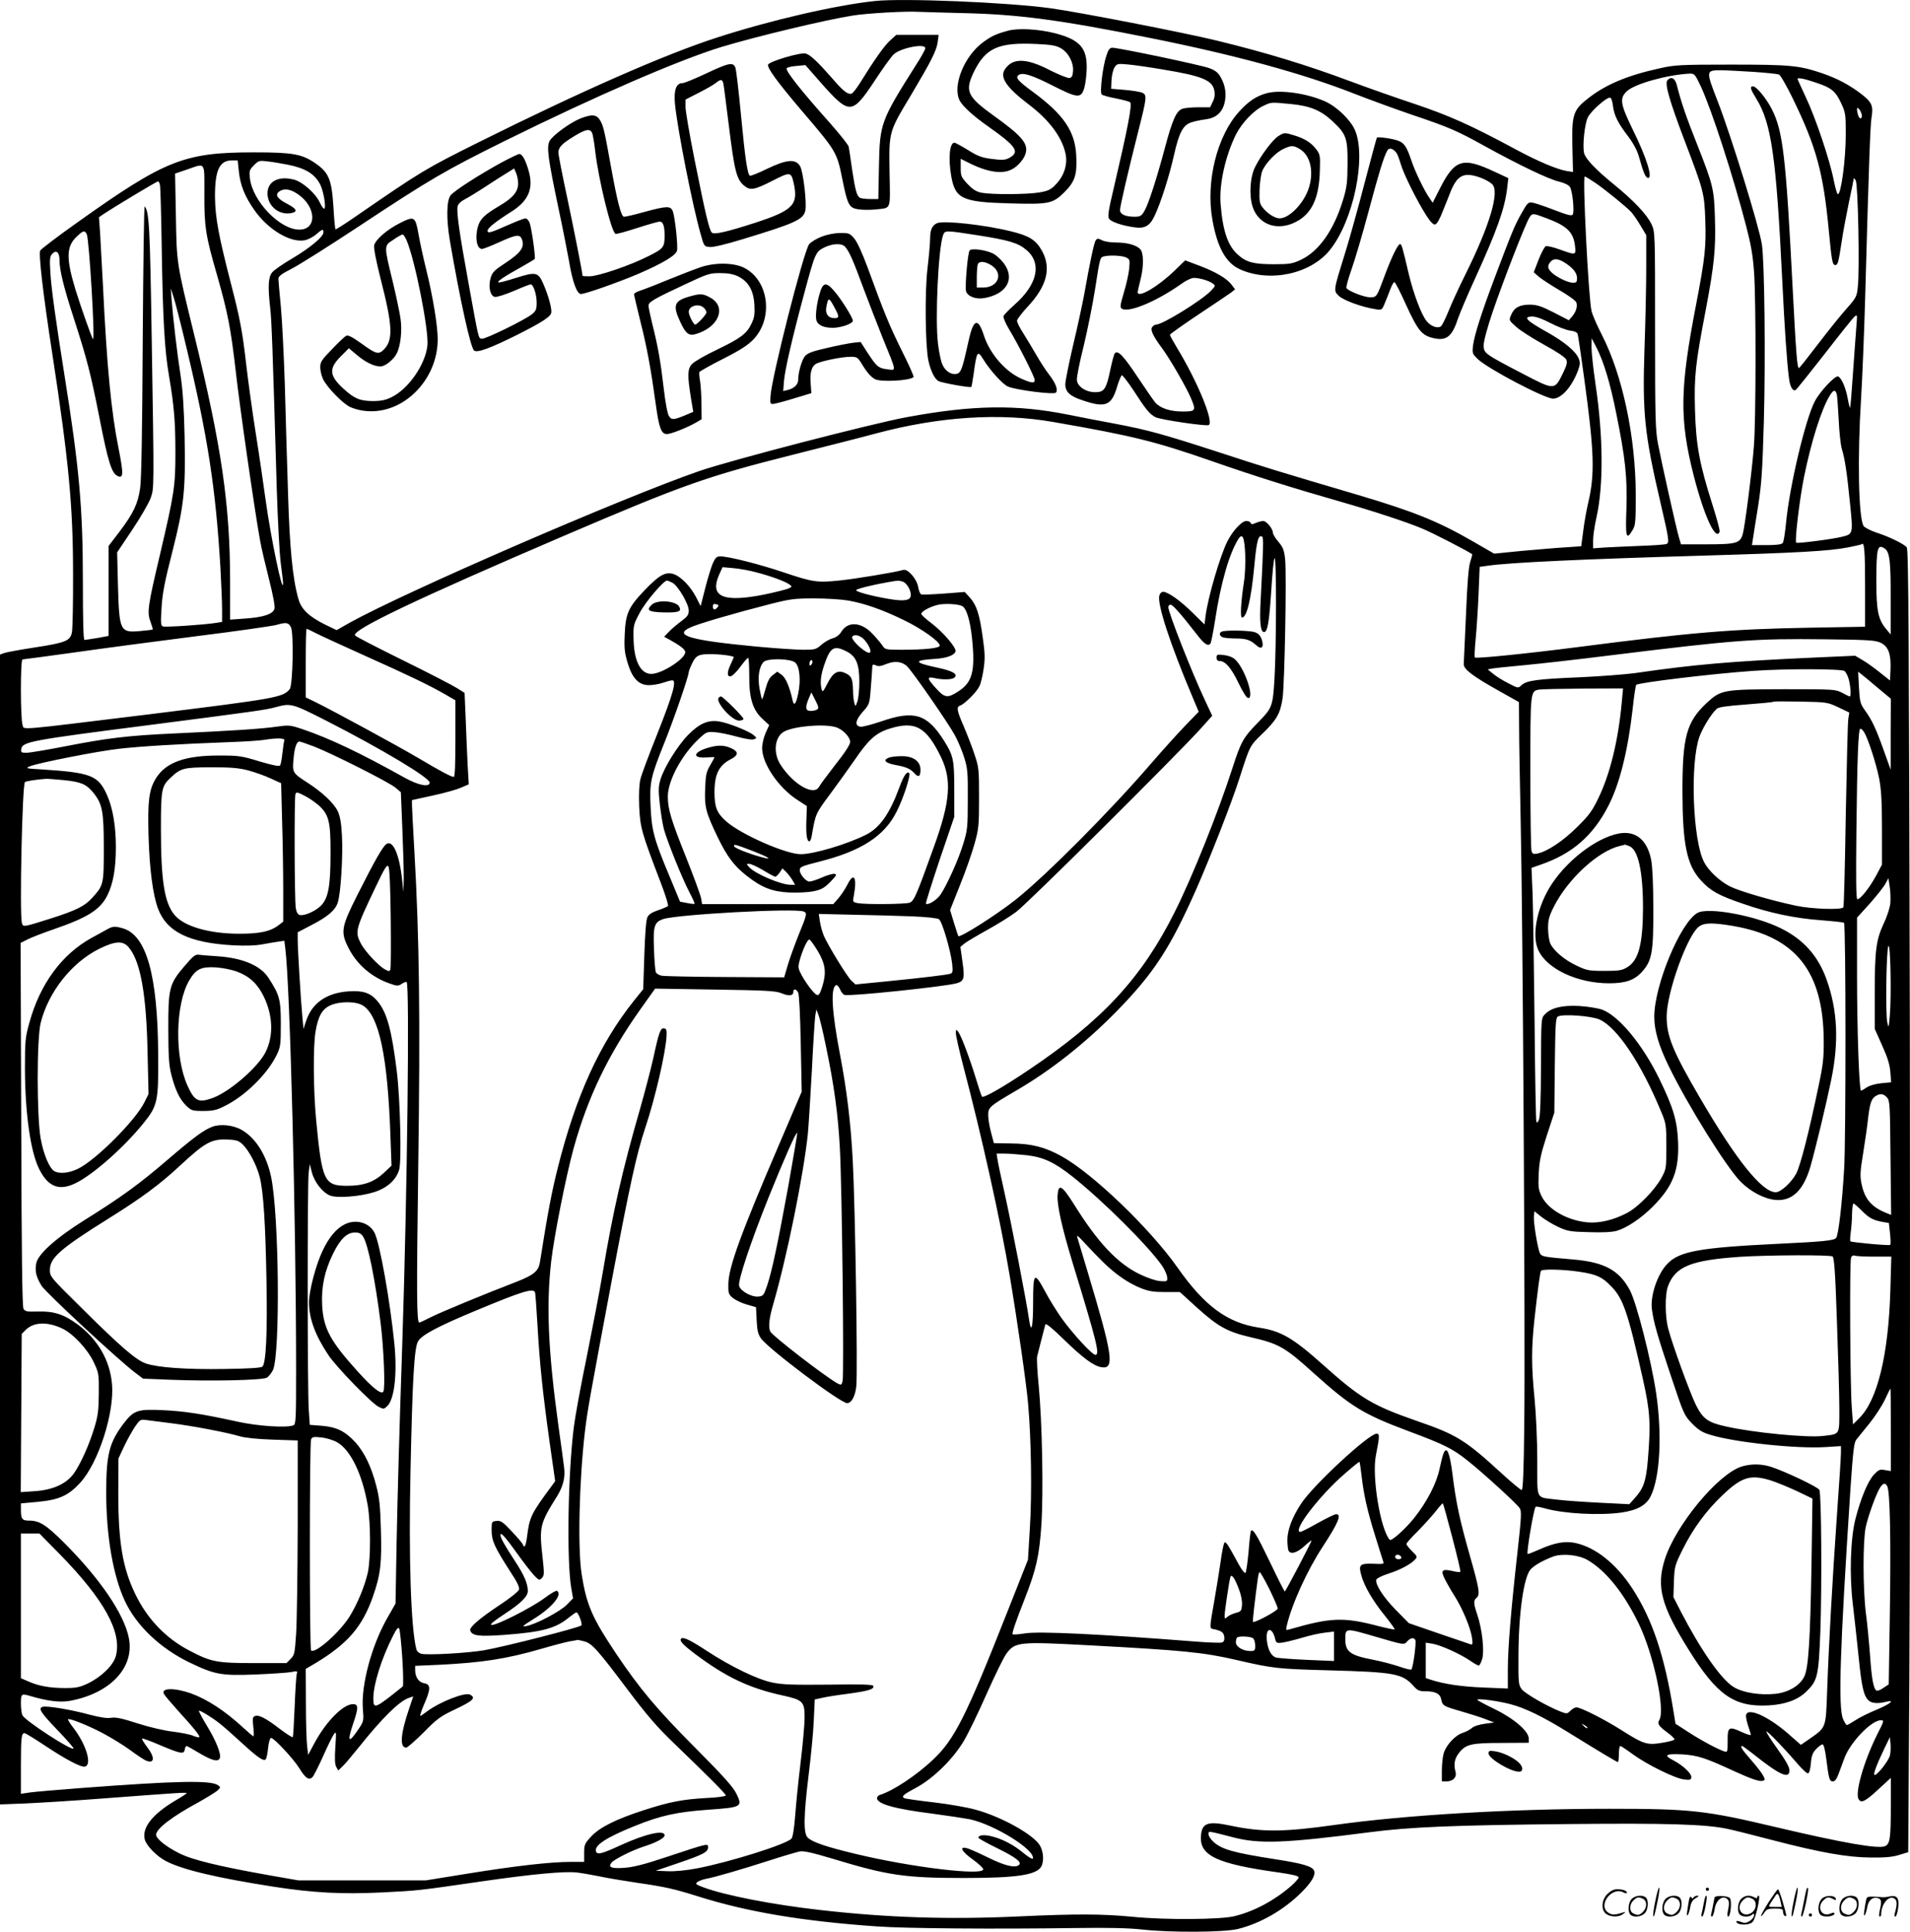 <svg version="1.0" xmlns="http://www.w3.org/2000/svg"
  viewBox="0 0 1186.915 1200.037"
 preserveAspectRatio="xMidYMid meet">
<g transform="translate(0,1200.65) scale(0.1,-0.1)"
fill="#000000" stroke="none">
<path d="M5435 12000 c-244 -26 -650 -120 -980 -227 -325 -105 -843 -333
-1476 -648 -339 -169 -356 -179 -777 -469 -62 -43 -115 -76 -117 -74 -3 2 -9
66 -13 140 -11 170 -29 213 -112 270 -84 58 -141 68 -381 68 -436 0 -553 -47
-1102 -438 -120 -85 -222 -163 -227 -172 -11 -21 17 -266 75 -641 103 -672
129 -948 129 -1369 1 -179 -3 -342 -7 -362 -11 -53 -38 -64 -233 -94 -92 -14
-177 -30 -190 -35 l-24 -9 0 -3571 0 -3572 158 6 c86 4 303 17 482 31 452 34
520 39 520 33 0 -3 -32 -24 -72 -47 -142 -85 -208 -169 -188 -242 11 -39 76
-105 131 -133 103 -54 320 -105 674 -160 240 -37 420 -47 665 -35 226 11 225
11 625 69 311 45 514 64 590 55 27 -3 91 -14 140 -24 50 -11 155 -28 235 -40
174 -25 230 -38 380 -85 304 -96 649 -154 1110 -186 181 -13 727 -17 1235 -10
201 3 327 0 410 -9 177 -20 512 -18 597 3 140 34 287 119 395 227 63 63 90
108 79 135 -10 27 -71 45 -239 71 -264 41 -338 62 -389 111 -16 15 -28 35 -28
45 0 21 -8 22 155 -20 161 -42 321 -36 845 32 255 33 517 44 1240 51 611 6
848 -1 985 -30 39 -8 165 -40 280 -70 296 -77 464 -107 610 -108 88 -1 135 3
176 16 l57 17 7 1057 c4 582 5 2402 3 4046 -5 2435 -8 2990 -19 3003 -18 22
-110 67 -192 93 -37 13 -72 31 -77 41 -31 57 -38 425 -15 790 8 129 19 404 25
610 24 869 32 1083 40 1136 12 71 3 94 -59 143 -75 58 -151 99 -247 132 -144
49 -200 54 -569 54 -314 0 -348 -2 -441 -23 -201 -44 -337 -101 -447 -188 -91
-71 -100 -100 -96 -296 l4 -160 -39 6 c-61 10 -181 61 -322 137 -273 147 -407
207 -624 280 -118 39 -296 102 -395 139 -273 102 -528 180 -837 255 -201 49
-849 175 -1028 200 -271 37 -917 64 -1095 45z m555 -75 c339 -8 592 -41 1160
-155 529 -106 946 -220 1267 -346 92 -36 251 -94 353 -129 237 -80 281 -99
458 -197 205 -113 397 -206 461 -220 33 -8 59 -21 67 -33 16 -25 29 -155 17
-172 -7 -9 -34 -2 -112 28 -57 22 -118 43 -135 46 -30 5 -33 2 -73 -69 -42
-75 -56 -109 -167 -403 -81 -215 -123 -348 -132 -413 -6 -51 -5 -53 30 -87 65
-61 415 -245 467 -245 51 0 116 72 154 172 15 41 16 52 5 78 -18 44 -89 103
-194 162 -133 74 -155 98 -92 98 21 0 64 -16 110 -40 42 -22 96 -43 121 -47
28 -3 46 -11 49 -22 3 -9 21 -131 40 -271 63 -459 68 -599 25 -779 -11 -47
-25 -126 -31 -177 l-12 -91 -100 -7 c-56 -3 -177 -14 -271 -22 l-170 -17 -130
75 c-218 126 -368 186 -710 288 -499 147 -587 174 -880 270 -342 111 -434 136
-640 175 -77 14 -205 39 -285 55 -323 65 -593 61 -1005 -15 -221 -41 -1096
-268 -1290 -335 -480 -166 -1828 -751 -2172 -942 l-81 -46 -69 33 c-101 50
-150 95 -168 159 -36 122 -55 318 -65 656 -6 184 -15 488 -20 675 -6 187 -17
408 -25 490 -8 83 -15 159 -15 170 0 15 21 31 84 63 47 24 234 142 417 263
445 294 531 344 904 529 566 280 1084 504 1349 585 215 65 649 169 816 195 86
14 329 28 410 23 30 -1 156 -5 280 -8z m4906 -365 c78 -5 149 -13 158 -16 10
-4 48 -70 86 -148 147 -301 191 -462 225 -826 18 -187 22 -210 40 -210 16 0
20 17 40 148 8 57 29 166 45 244 17 78 30 144 30 147 0 3 6 -3 12 -14 14 -23
25 -555 13 -659 -6 -61 -9 -68 -71 -138 -36 -40 -115 -139 -177 -220 -62 -81
-115 -148 -118 -148 -11 0 -18 91 -39 495 -42 821 -60 977 -130 1114 -33 65
-95 141 -116 141 -22 0 -17 -17 21 -78 93 -152 123 -361 160 -1122 15 -304 29
-513 42 -612 6 -54 24 -85 42 -74 6 4 87 105 180 224 92 119 176 224 186 232
17 14 17 11 11 -60 -3 -41 -13 -171 -21 -289 -8 -118 -16 -216 -18 -217 -2 -2
-9 23 -15 57 -12 68 -40 131 -60 137 -19 6 -112 -93 -144 -154 -58 -109 -157
-526 -179 -754 -6 -63 -15 -121 -21 -127 -7 -9 -40 -13 -101 -13 l-90 0 6 38
c3 20 17 111 32 202 22 141 27 218 36 530 11 385 4 993 -12 1097 -17 112 -192
677 -276 893 -73 187 -72 190 19 190 35 0 127 -5 204 -10z m-326 -92 c66 -142
199 -551 281 -866 30 -115 42 -184 49 -285 13 -183 12 -929 -1 -1084 -13 -165
-56 -498 -69 -544 -16 -57 -40 -64 -223 -64 l-161 0 -13 44 c-17 58 -107 461
-130 581 -16 85 -18 157 -18 705 0 608 0 610 -22 658 -28 60 -110 147 -233
247 -113 92 -177 159 -186 195 -11 45 3 181 23 222 18 38 113 123 137 123 8 0
15 -18 19 -49 7 -61 31 -109 97 -195 32 -43 55 -87 65 -124 25 -90 39 -125 53
-130 37 -12 -3 121 -94 304 -75 155 -81 190 -34 234 49 46 251 102 388 109 32
1 35 -2 72 -81z m712 26 c98 -32 124 -53 159 -128 27 -58 29 -68 29 -191 0
-160 -29 -375 -49 -375 -5 0 -16 39 -26 88 -24 123 -113 388 -174 516 -28 60
-51 111 -51 112 0 10 42 2 112 -22z m288 -206 c0 -25 -16 -22 -24 5 -11 41 -7
54 9 33 8 -11 15 -28 15 -38z m-10086 -344 c9 -88 37 -158 97 -243 85 -121
223 -204 313 -187 20 4 52 20 70 36 39 34 46 36 46 13 0 -27 -80 -94 -192
-161 -59 -34 -116 -74 -127 -88 -24 -30 -27 -87 -12 -220 9 -75 15 -240 41
-1129 6 -192 17 -399 25 -460 8 -60 15 -117 14 -125 -2 -70 -77 290 -109 525
-12 88 -39 274 -61 412 -22 139 -48 330 -59 425 -24 209 -38 283 -95 503 -77
299 -97 408 -99 535 -1 168 27 230 105 230 l36 0 7 -66z m306 39 c109 -22 166
-57 200 -123 21 -41 39 -150 24 -150 -5 0 -17 18 -27 39 -25 55 -106 127 -158
141 -103 28 -175 -15 -166 -98 8 -75 80 -126 153 -108 35 9 26 26 -31 56 -62
32 -77 56 -51 76 30 22 69 17 116 -15 116 -78 122 -221 10 -221 -121 0 -290
176 -307 319 -5 46 -3 52 25 81 29 29 34 30 84 24 29 -3 87 -13 128 -21z
m-520 -180 c-1 -207 8 -261 80 -510 65 -228 84 -324 115 -593 24 -217 119
-876 151 -1050 8 -47 34 -156 56 -243 23 -90 38 -167 34 -181 -8 -34 -67 -54
-181 -62 l-95 -7 0 230 c0 483 -53 846 -224 1543 -109 445 -108 437 -113 736
l-5 262 73 25 c119 41 109 54 109 -150z m8646 66 c71 -50 191 -148 221 -180
12 -13 38 -51 57 -83 l36 -60 0 -205 c0 -113 -5 -341 -11 -506 -13 -395 0
-525 100 -953 53 -228 56 -248 36 -255 -8 -4 -84 -9 -168 -12 -83 -3 -182 -8
-219 -10 l-68 -5 0 50 c0 28 9 92 21 143 44 198 42 503 -6 826 -14 95 -25 198
-25 229 l1 57 30 -58 c45 -88 85 -219 123 -410 56 -275 69 -397 63 -589 -7
-181 -1 -200 38 -135 18 29 20 51 20 222 -1 357 -82 740 -210 990 -31 60 -60
127 -65 150 -19 83 -57 835 -42 835 5 0 35 -19 68 -41z m-8922 -11 c3 -13 8
-189 11 -393 7 -447 18 -635 45 -792 32 -188 40 -286 40 -480 0 -207 -7 -252
-95 -628 -77 -325 -82 -363 -60 -420 9 -26 16 -48 14 -49 -2 -2 -38 -6 -80
-10 -123 -11 -128 1 -136 284 l-5 205 95 142 c53 79 103 167 113 195 22 64 22
39 7 978 -11 710 -16 803 -44 834 -4 4 -9 -369 -12 -830 -3 -562 -8 -865 -16
-919 -14 -99 -42 -157 -128 -271 l-68 -89 0 -280 0 -279 -70 -13 c-38 -6 -75
-12 -80 -12 -7 -1 -10 121 -10 367 0 450 -22 702 -115 1282 -53 332 -81 533
-87 633 -5 85 -4 100 12 117 25 27 45 9 45 -41 0 -62 26 -167 89 -361 81 -251
103 -333 161 -627 51 -260 73 -331 108 -350 40 -21 41 8 8 174 -45 225 -72
506 -96 1005 -7 129 -15 278 -18 331 l-7 96 35 24 c67 44 325 199 332 199 4 0
10 -10 12 -22z m8621 -209 c122 -46 162 -85 172 -167 7 -62 8 -62 -93 -26 -40
15 -80 24 -88 21 -8 -3 -28 -41 -45 -84 l-30 -78 32 -28 c18 -15 76 -53 129
-84 54 -31 101 -65 104 -76 8 -25 -2 -57 -26 -86 l-21 -24 -93 48 c-77 39
-103 48 -148 49 -65 0 -99 -18 -118 -65 -14 -32 -13 -33 32 -73 25 -23 103
-72 173 -111 79 -43 131 -78 138 -92 8 -18 4 -35 -22 -88 -51 -103 -51 -103
-245 -2 -244 127 -246 129 -246 180 0 25 23 109 55 204 66 194 208 559 231
591 17 25 19 25 109 -9z m-9076 -97 c15 -28 53 -666 39 -652 -8 7 -73 192
-108 304 -60 197 -59 271 7 333 40 38 49 40 62 15z m9195 -184 c45 -31 66 -59
66 -90 0 -23 -4 -28 -25 -28 -30 0 -100 33 -132 63 -27 25 -29 44 -6 69 20 22
51 18 97 -14z m-8576 -518 c134 -560 183 -882 212 -1375 5 -93 10 -207 10
-251 l0 -81 -37 -6 c-75 -12 -315 -28 -331 -22 -13 5 -14 22 -8 117 5 87 19
160 67 347 73 288 83 380 76 721 -4 177 -11 281 -25 375 -20 127 -46 346 -56
475 l-5 65 18 -55 c10 -30 46 -170 79 -310z m10256 -292 c3 -13 8 -84 12 -158
3 -74 12 -155 19 -180 20 -67 32 -146 51 -337 20 -194 20 -194 -49 -211 -58
-15 -279 -43 -285 -37 -10 10 20 264 48 405 44 219 108 423 160 508 23 38 35
40 44 10z m-4869 -173 c496 -86 635 -121 991 -245 252 -88 496 -165 794 -250
212 -61 413 -127 510 -168 63 -26 276 -136 308 -158 2 -1 -3 -22 -11 -46 -11
-30 -19 -131 -27 -328 -7 -157 -13 -296 -14 -309 -1 -32 54 -74 218 -166 l125
-70 1 -155 c0 -85 5 -355 10 -600 13 -578 29 -3218 22 -3738 -3 -290 -8 -402
-16 -402 -6 0 -63 47 -126 105 -225 206 -278 239 -525 324 -278 97 -350 140
-588 353 -183 163 -256 206 -394 227 -197 30 -338 134 -507 375 -171 242 -527
584 -720 690 -101 56 -185 78 -311 79 l-109 2 -17 65 c-10 36 -18 84 -18 107
-1 50 7 57 173 154 214 124 431 295 627 495 229 235 329 388 490 750 89 202
222 542 269 689 69 214 65 206 145 284 88 84 111 125 125 218 13 84 26 773 16
866 -6 56 -13 74 -42 108 -19 22 -34 48 -34 56 0 25 -40 73 -60 73 -11 0 -31
-6 -46 -12 -22 -10 -28 -10 -32 0 -2 6 -14 12 -27 12 -28 0 -85 -61 -118 -127
-46 -92 -120 -346 -135 -461 l-7 -55 -72 71 c-75 75 -155 132 -185 132 -10 0
-20 -10 -24 -24 -13 -54 67 -299 205 -626 l40 -95 -87 -90 c-48 -50 -139 -151
-203 -225 -260 -302 -656 -700 -848 -853 -119 -94 -344 -237 -356 -226 -1 2
-14 40 -27 83 l-24 79 62 156 c35 86 75 201 90 256 26 92 28 114 28 285 0 176
-1 189 -28 269 -15 47 -46 125 -67 175 -44 100 -47 122 -21 130 26 9 99 81
117 117 9 16 21 65 27 108 10 65 9 99 -5 197 -20 145 -38 201 -80 248 l-32 35
-129 -10 c-71 -5 -134 -8 -141 -5 -7 2 -15 22 -19 44 -7 50 -65 117 -93 108
-45 -14 -299 -56 -398 -66 -137 -14 -165 -10 -346 51 -148 50 -341 99 -392 99
-24 0 -31 -7 -48 -44 -10 -25 -32 -94 -47 -155 l-28 -110 -28 55 c-36 69 -94
128 -139 144 -52 16 -90 -5 -183 -102 -99 -104 -117 -144 -122 -275 -4 -85 0
-114 18 -174 29 -97 69 -139 133 -139 24 0 64 7 87 15 23 8 49 15 58 15 28 0
4 -87 -92 -329 -52 -130 -100 -257 -106 -284 -8 -30 -11 -92 -8 -170 6 -133
15 -164 137 -482 27 -71 46 -133 42 -137 -4 -4 -31 -16 -61 -26 -38 -13 -59
-26 -67 -44 -8 -16 -15 -103 -19 -236 l-7 -211 -55 -68 c-216 -270 -363 -593
-476 -1042 -37 -147 -62 -276 -111 -587 -9 -54 -38 -78 -142 -119 -208 -80
-471 -189 -535 -221 -37 -19 -70 -34 -72 -34 -17 0 -18 169 -7 965 13 934 7
1422 -24 1964 -8 141 -15 270 -15 286 l0 31 128 28 c70 15 149 37 176 49 l49
21 -7 120 c-3 67 -9 195 -12 284 l-7 164 -46 29 c-25 16 -177 95 -338 174
-160 79 -294 148 -297 154 -21 34 387 228 1299 619 741 317 881 367 1420 503
215 54 450 114 523 134 392 104 765 128 1097 70z m1193 -822 c2 -54 -1 -132
-8 -173 -19 -123 -24 -220 -12 -220 30 0 57 113 77 325 14 152 25 192 48 178
10 -6 8 -62 -9 -394 -8 -138 -1 -199 21 -199 22 0 32 60 45 259 6 101 15 191
20 200 13 21 12 -546 0 -748 -10 -171 -15 -183 -96 -266 -98 -100 -111 -122
-165 -289 -88 -274 -251 -681 -359 -895 -205 -410 -449 -673 -907 -981 -162
-109 -280 -176 -291 -166 -3 4 -20 54 -38 114 -40 130 -90 262 -109 288 -14
18 -14 18 -15 -8 0 -15 20 -105 45 -200 118 -448 231 -959 289 -1303 48 -284
105 -680 115 -800 20 -228 24 -561 11 -769 l-12 -199 -123 -311 c-261 -662
-333 -806 -469 -933 -103 -97 -247 -192 -328 -217 -10 -3 -18 -12 -18 -20 0
-36 110 -67 341 -96 90 -12 196 -28 234 -35 155 -33 411 -192 393 -245 -1 -5
-28 10 -58 35 -62 52 -136 90 -203 105 -45 10 -77 6 -77 -10 0 -4 51 -33 113
-63 122 -60 162 -91 137 -108 -27 -18 -91 -1 -194 50 -55 27 -113 53 -128 56
-50 13 -32 -21 37 -70 36 -26 65 -53 65 -61 0 -42 -452 13 -795 96 -180 43
-268 73 -296 101 -27 27 -25 135 6 389 14 113 29 264 32 337 l6 132 46 10 c25
6 100 18 165 26 124 17 160 28 153 48 -3 9 -73 11 -278 8 -222 -2 -288 0 -349
13 -93 19 -256 98 -405 195 -105 69 -149 90 -162 78 -13 -13 10 -38 90 -98
187 -140 331 -209 535 -254 132 -29 142 -38 142 -139 0 -39 -11 -165 -25 -280
-14 -114 -29 -265 -34 -334 -6 -78 -15 -130 -23 -138 -37 -37 -383 -145 -585
-184 -68 -13 -138 -20 -184 -18 l-74 3 141 48 c155 53 184 68 184 98 0 25 -2
24 -250 -58 -146 -49 -214 -66 -271 -70 -80 -6 -103 4 -78 33 17 21 130 77
199 99 79 25 130 53 130 70 0 36 -116 10 -270 -60 -121 -56 -148 -62 -156 -41
-14 37 61 87 243 160 159 64 259 86 454 100 209 15 215 18 175 100 -21 42 -78
106 -249 278 -246 247 -350 371 -498 591 -148 221 -184 302 -214 491 -26 161
-16 582 20 891 16 133 31 214 169 950 111 587 152 774 206 936 61 182 126 462
132 569 2 35 0 45 -14 48 -23 5 -33 -21 -68 -184 -16 -71 -54 -216 -84 -321
-107 -370 -168 -638 -230 -1009 -19 -115 -65 -352 -100 -527 -36 -174 -72
-370 -80 -435 -37 -292 -45 -833 -16 -1001 l11 -64 -38 -39 c-41 -42 -194
-123 -253 -133 -30 -6 -23 1 46 44 115 71 182 152 145 175 -5 3 -40 -17 -77
-45 -79 -59 -303 -173 -330 -167 -12 2 14 24 80 67 105 69 146 110 146 144 0
46 -23 99 -80 186 -65 99 -90 144 -90 162 0 21 30 -12 103 -114 39 -55 86
-115 104 -135 31 -33 35 -34 50 -19 15 15 16 27 5 125 -22 194 -18 212 90 384
38 62 52 118 43 182 -3 23 -18 138 -35 256 -64 465 -76 745 -45 1020 19 161
91 525 139 701 88 319 216 585 418 869 l89 125 372 -6 c325 -5 377 -8 414 -23
46 -19 73 -16 73 9 0 21 17 19 30 -4 6 -12 13 -143 16 -318 l6 -298 -137 -320
c-244 -568 -316 -768 -319 -873 -1 -58 1 -66 27 -88 16 -13 54 -32 86 -41 l59
-17 4 -82 c3 -63 9 -87 27 -112 47 -66 494 -402 535 -402 27 0 50 41 57 103
10 75 -7 1135 -22 1407 -12 229 -37 435 -78 650 -53 275 -61 425 -24 437 5 2
16 -10 23 -26 6 -16 19 -32 27 -35 27 -11 620 51 697 72 47 13 52 30 37 133
l-13 93 25 21 c14 11 76 48 139 83 62 34 145 85 183 114 68 49 1010 986 1149
1141 l69 77 -46 98 c-84 179 -227 544 -227 577 0 8 6 15 14 15 14 0 63 -56
166 -188 43 -56 65 -71 81 -55 5 5 18 72 30 148 34 227 89 417 145 504 25 38
37 11 42 -96z m3852 -197 l0 -253 -347 -6 c-488 -9 -730 -29 -1443 -121 -312
-40 -627 -72 -635 -64 -3 3 -1 54 5 114 6 60 14 185 18 279 l7 170 50 7 c138
20 591 41 1345 63 578 17 778 28 895 51 44 9 82 17 84 20 16 16 21 -40 21
-260z m124 231 c29 -21 36 -82 35 -312 l0 -220 -29 35 c-48 57 -60 114 -60
291 0 214 7 240 54 206z m-7014 -146 c89 -23 179 -56 205 -75 18 -13 18 -14
-2 -24 -11 -6 -78 -23 -149 -38 -262 -53 -347 -15 -284 125 l20 44 68 -6 c37
-3 101 -15 142 -26z m-521 -65 c35 -19 101 -132 101 -172 0 -27 -8 -38 -47
-67 -27 -20 -61 -49 -77 -66 l-29 -30 33 -18 c64 -35 95 -59 98 -75 8 -39
-143 -138 -211 -138 -67 0 -108 82 -110 220 -2 81 0 88 38 159 37 70 149 201
170 201 6 -1 21 -7 34 -14z m1429 8 c25 -7 52 -51 52 -84 0 -34 -39 -41 -138
-24 -106 18 -202 44 -202 54 0 8 106 34 199 50 63 11 63 11 89 4z m-338 -118
c102 -18 214 -57 345 -121 111 -53 225 -134 225 -159 0 -16 -89 -26 -237 -26
-100 0 -103 1 -120 27 -10 15 -38 48 -63 74 -70 73 -153 77 -193 9 -11 -18
-31 -33 -53 -39 -19 -5 -50 -23 -70 -40 -32 -29 -40 -31 -112 -31 -43 0 -175
9 -293 20 -413 39 -520 70 -406 120 51 23 278 89 482 141 137 35 161 38 285
38 74 0 169 -6 210 -13z m-811 -42 c-16 -20 -29 -17 -29 5 0 14 5 18 20 14 16
-4 18 -8 9 -19z m1517 9 c29 -11 53 -88 65 -208 20 -200 1 -269 -88 -325 -65
-42 -83 -39 -137 21 -57 63 -58 74 -8 63 53 -12 110 -10 124 4 22 22 -13 41
-112 62 -141 30 -145 45 -14 53 76 4 127 23 132 48 4 24 -79 120 -150 174 -35
26 -63 52 -63 58 0 16 57 46 107 57 40 8 114 5 144 -7z m-4168 -133 c18 -35
12 -361 -8 -385 -42 -51 -83 -58 -865 -155 -860 -105 -782 -99 -795 -66 -13
35 -14 406 0 406 5 0 153 20 327 44 175 25 516 70 759 101 242 30 463 62 490
69 64 18 76 16 92 -14z m161 -40 c32 -16 170 -79 305 -140 266 -119 395 -181
494 -238 l62 -36 0 -238 c0 -158 -3 -238 -10 -238 -16 0 -83 36 -225 120 -126
74 -519 288 -637 346 l-58 28 0 213 c0 117 2 213 5 213 3 0 32 -13 64 -30z
m3404 -40 c27 -31 43 -68 33 -77 -16 -16 -122 79 -110 98 12 19 53 8 77 -21z
m6315 -17 c47 -23 64 -70 60 -166 l-3 -68 -63 50 c-35 28 -83 63 -108 77 l-46
27 -266 -12 c-505 -23 -731 -42 -1102 -96 -58 -8 -213 -20 -345 -26 -263 -11
-329 -20 -360 -49 -21 -20 -21 -20 -84 13 -34 17 -77 44 -94 59 l-32 26 25 5
c14 3 104 12 200 21 96 9 337 36 535 61 786 97 899 105 1338 100 272 -3 312
-6 345 -22z m-6428 -53 c60 -30 80 -78 80 -188 0 -49 -5 -104 -12 -123 -12
-34 -12 -34 -19 -9 -4 14 -8 48 -8 75 -2 74 -9 92 -46 109 -49 23 -78 6 -114
-65 -25 -49 -30 -55 -35 -36 -11 41 -6 87 15 150 38 113 60 127 139 87z m-732
-26 c17 -3 32 -7 32 -9 0 -3 -10 -24 -21 -49 -25 -51 -20 -83 10 -67 10 6 36
33 56 61 20 27 40 50 44 50 4 0 7 -51 7 -112 -1 -141 22 -213 84 -269 l40 -37
-22 -48 c-12 -27 -22 -70 -22 -95 0 -96 102 -246 218 -321 l60 -39 -3 -89 c-3
-90 3 -130 19 -130 5 0 12 17 15 38 22 131 24 135 111 252 47 63 117 161 156
217 86 126 132 167 216 193 160 50 229 11 321 -180 66 -139 56 -273 -44 -550
-112 -312 -125 -340 -152 -351 -28 -10 -273 -12 -323 -3 -32 7 -32 8 -24 48
21 113 0 148 -40 67 -14 -28 -40 -66 -57 -86 l-31 -35 -408 0 -407 0 -6 35
c-3 19 -44 131 -91 249 -97 242 -116 306 -116 386 1 98 86 256 190 354 49 46
53 48 103 44 29 -2 90 -15 137 -28 52 -14 94 -21 105 -16 19 7 19 8 -2 26 -33
27 -161 77 -216 85 -68 10 -120 -13 -189 -82 -67 -68 -152 -205 -174 -280 -13
-43 -13 -68 -4 -150 6 -53 17 -123 25 -155 20 -75 116 -313 160 -396 19 -36
33 -67 31 -70 -2 -2 -24 0 -47 5 l-43 8 -68 164 c-93 221 -109 281 -115 426
-7 152 0 184 86 398 61 152 151 414 151 438 0 5 9 29 21 54 16 34 29 47 53 53
30 8 108 6 174 -4z m413 -43 c28 -23 37 -110 19 -194 -13 -65 -27 -80 -35 -40
-18 82 -42 138 -67 157 l-28 20 -27 -21 c-20 -14 -33 -38 -45 -83 -9 -34 -19
-64 -22 -67 -2 -2 -9 26 -16 64 -13 74 -3 138 26 168 24 23 164 21 195 -4z
m100 -14 c-8 -8 -11 -7 -11 4 0 20 13 34 18 19 3 -7 -1 -17 -7 -23z m595 -9
c32 -29 256 -352 297 -428 20 -36 46 -99 59 -140 21 -68 23 -93 22 -260 0
-172 -2 -191 -28 -275 -29 -97 -102 -258 -142 -317 -24 -34 -78 -67 -90 -55
-3 2 36 125 85 272 l91 267 0 168 c0 187 -5 212 -65 307 -104 164 -184 189
-389 118 -59 -20 -117 -35 -129 -33 -37 5 -32 40 14 92 42 47 43 50 50 144 5
54 8 110 9 126 0 23 3 27 18 21 23 -10 30 -9 77 9 47 18 91 12 121 -16z m5826
-30 c9 -7 21 -31 27 -53 11 -42 15 -105 6 -105 -3 0 -25 10 -48 23 -41 21 -49
22 -357 22 -385 -1 -395 -3 -486 -87 -124 -117 -149 -209 -149 -548 1 -331 27
-457 115 -553 59 -65 111 -94 262 -145 163 -57 320 -90 482 -102 77 -6 142
-13 145 -16 12 -11 12 -1348 1 -1526 -13 -224 -36 -416 -50 -432 -13 -16 -80
-23 -355 -36 -498 -24 -622 -47 -696 -127 -60 -64 -104 -195 -94 -278 11 -83
32 -158 118 -415 80 -240 83 -246 132 -297 41 -41 62 -55 117 -71 149 -46 537
-87 714 -75 l94 6 0 -41 c0 -23 -11 -198 -25 -389 -28 -399 -51 -809 -61
-1097 -8 -226 -6 -220 -108 -291 l-55 -38 -82 72 c-130 112 -259 166 -259 107
0 -13 7 -43 15 -66 8 -23 15 -46 15 -51 0 -4 -25 3 -55 17 -82 38 -90 33 -89
-54 0 -68 -1 -72 -20 -66 -40 13 -142 67 -222 119 l-82 53 -12 74 c-56 349
-132 575 -256 766 -100 153 -228 256 -354 283 -65 14 -130 2 -228 -42 -36 -16
-67 -28 -69 -26 -8 9 38 282 50 293 3 3 29 -2 58 -10 115 -33 337 -45 474 -26
98 14 154 45 182 100 59 118 73 385 34 646 -30 200 -121 557 -162 634 -66 125
-158 175 -349 192 -189 16 -199 18 -210 38 -14 26 -42 195 -38 231 l3 31 40
-32 c22 -18 69 -47 105 -64 60 -28 75 -31 193 -34 85 -3 143 0 173 8 63 18
151 77 224 150 126 126 165 226 158 403 -6 133 -29 211 -117 392 -105 215
-253 393 -357 430 -27 9 -90 19 -140 22 -104 6 -176 -11 -214 -52 -23 -24 -23
-26 -24 -327 -1 -203 -5 -311 -13 -328 -8 -19 -12 -21 -16 -10 -3 8 -8 292
-11 630 -4 338 -9 689 -12 780 l-7 165 54 19 c198 67 329 181 424 367 70 136
121 341 151 604 8 77 18 143 22 147 15 14 470 69 727 87 199 14 549 13 567 -1z
m211 -108 l77 -64 -1 -221 0 -220 -43 120 c-47 132 -73 189 -119 252 -27 38
-30 51 -35 139 l-5 98 25 -20 c13 -10 59 -48 101 -84z m-1595 -87 c-22 -237
-72 -442 -144 -592 -38 -80 -58 -108 -132 -181 -87 -87 -187 -154 -249 -166
-26 -5 -31 -2 -36 18 -4 12 -7 232 -7 488 0 509 -1 504 58 513 15 2 137 5 272
6 l246 1 -8 -87z m-5000 -44 c-7 -5 -25 -9 -40 -9 -33 0 -36 21 -12 78 l16 37
25 -49 c20 -39 22 -50 11 -57z m6345 14 l69 -33 -6 -37 c-4 -21 -10 -291 -16
-600 -5 -310 -11 -567 -15 -573 -11 -17 -193 -11 -295 10 -154 33 -350 90
-410 120 -64 33 -133 97 -161 152 -70 136 -87 610 -29 776 20 56 75 146 108
175 12 11 62 18 182 27 91 7 167 14 170 17 3 3 79 3 170 1 162 -3 166 -4 233
-35z m-9391 -86 c337 -172 638 -352 638 -382 0 -31 -71 -17 -155 30 -278 155
-466 244 -633 301 -81 27 -86 27 -165 16 -89 -13 -269 -25 -637 -42 -284 -13
-410 -28 -676 -80 -113 -22 -220 -40 -240 -40 -31 0 -35 3 -32 22 6 47 52 55
808 152 650 84 715 93 775 110 93 25 101 23 317 -87z m3159 -37 c44 -12 92
-61 92 -93 0 -16 -33 -67 -92 -141 -50 -65 -96 -126 -101 -137 -33 -60 -162
15 -241 139 -46 73 -35 172 24 204 62 33 241 49 318 28z m6393 -32 c24 -38 74
-192 93 -285 13 -68 18 -139 18 -313 l0 -225 -38 -71 c-39 -72 -96 -144 -115
-144 -8 0 -9 129 -6 418 5 469 12 642 25 642 5 0 15 -10 23 -22z m-9817 -51
c-3 -8 -8 -43 -12 -79 -4 -36 -10 -70 -14 -76 -5 -8 -42 -1 -127 24 -110 34
-129 37 -249 37 -214 1 -335 -42 -397 -143 -42 -69 -51 -139 -45 -355 6 -209
27 -368 59 -453 54 -145 194 -213 468 -228 74 -4 138 -2 180 6 36 7 81 14 101
17 l36 5 6 -49 c29 -223 67 -1696 67 -2611 0 -317 -1 -343 -17 -350 -42 -17
-219 -5 -343 22 -219 48 -332 66 -465 72 -157 8 -183 0 -244 -79 -92 -121
-111 -193 -111 -433 0 -267 42 -514 115 -671 71 -154 219 -295 400 -383 160
-77 199 -84 410 -76 99 4 199 11 223 15 39 8 42 7 36 -11 -3 -11 -9 -103 -13
-204 -4 -101 -9 -186 -12 -189 -3 -3 -39 20 -80 51 -87 67 -131 89 -154 80
-15 -5 -17 -15 -11 -66 4 -33 4 -60 1 -60 -3 0 -32 25 -65 55 -113 104 -222
175 -324 212 -103 36 -188 34 -167 -4 5 -10 46 -58 91 -108 95 -104 135 -153
128 -160 -3 -3 -20 1 -39 9 -19 8 -75 19 -124 25 -52 6 -144 27 -219 51 -98
32 -137 40 -166 35 -26 -4 -67 2 -135 20 -110 30 -269 57 -291 48 -27 -10 -13
-33 92 -143 59 -61 104 -113 101 -116 -14 -14 -299 172 -317 206 -6 10 -10 44
-10 74 0 61 2 63 60 46 109 -32 182 -40 242 -30 254 46 407 209 368 394 -30
147 -179 366 -400 587 -112 112 -154 139 -218 139 -45 0 -52 10 -52 69 l0 38
109 10 c130 13 187 39 260 119 113 124 213 435 197 613 -13 146 -87 275 -211
368 -86 64 -149 85 -250 82 -67 -2 -79 0 -89 17 -8 14 -12 339 -14 1146 l-4
1127 42 21 c23 12 95 40 159 62 215 74 292 122 337 210 37 73 54 167 54 301 0
133 -19 245 -56 327 -55 120 -98 137 -409 157 -93 5 -98 7 -70 19 51 21 421
94 555 109 130 15 378 30 680 41 96 3 195 10 220 14 78 13 133 12 127 -3z
m182 -37 c114 -44 471 -224 509 -257 l33 -28 9 -220 c5 -121 9 -260 9 -310
l-2 -90 -8 75 c-17 159 -57 249 -97 224 -23 -15 -74 -105 -179 -313 -104 -206
-108 -234 -56 -336 52 -101 142 -178 251 -217 50 -18 56 -18 79 -3 14 9 27 14
30 11 19 -19 4 -1307 -27 -2241 -20 -596 -29 -930 -36 -1270 l-6 -350 -53 -93
c-96 -169 -162 -415 -150 -562 6 -72 5 -77 -25 -122 -64 -96 -75 -86 -35 32
33 97 33 120 -1 120 -62 0 -168 -108 -241 -244 l-38 -71 -6 50 c-4 28 -8 148
-8 267 l-1 217 63 37 c198 120 289 225 355 414 47 135 55 205 49 411 -4 153
-9 200 -30 280 -30 116 -74 205 -129 266 -64 69 -116 94 -206 102 l-77 6 -6
90 c-9 118 -9 1404 -1 1475 l7 55 13 -51 c15 -60 66 -125 112 -144 43 -18 186
-7 273 20 83 26 140 77 158 142 15 56 6 436 -15 608 -32 261 -62 368 -121 438
-44 51 -88 66 -179 60 -134 -9 -225 -71 -262 -179 l-18 -54 -7 75 c-10 105
-29 421 -29 478 l0 47 86 45 c101 52 148 92 163 140 19 56 33 295 26 415 -4
80 -12 122 -26 152 -24 50 -97 119 -189 178 -92 59 -94 63 -86 146 6 72 19
109 37 109 5 0 45 -14 88 -30z m-408 -149 c41 -11 104 -33 140 -50 l66 -30 6
-233 c4 -128 7 -322 7 -430 l0 -197 -26 -20 c-52 -41 -121 -56 -254 -55 -183
1 -336 46 -395 116 -63 75 -85 213 -85 536 0 246 4 265 61 318 63 59 80 63
250 64 122 0 172 -4 230 -19z m-1143 -61 c106 -11 138 -25 181 -77 57 -70 66
-114 66 -343 0 -228 -1 -233 -72 -311 -46 -51 -97 -77 -253 -127 -177 -56
-177 -56 -184 -29 -15 58 2 858 19 875 6 6 78 17 130 20 11 1 62 -3 113 -8z
m1582 -156 c64 -58 75 -102 74 -299 0 -200 -13 -272 -55 -320 -31 -35 -104
-69 -135 -63 -13 2 -21 16 -26 43 -8 49 -10 687 -2 709 5 13 13 12 55 -10 27
-13 67 -41 89 -60z m448 -702 c2 -166 1 -309 -2 -317 -5 -14 -9 -14 -33 -1
-39 20 -127 114 -152 164 -36 71 -32 86 94 350 57 120 70 140 79 125 7 -11 12
-135 14 -321z m9319 93 c-3 -28 -21 -84 -41 -125 -47 -101 -56 -165 -56 -430
l0 -225 46 -103 c34 -75 48 -121 51 -166 l5 -63 -63 -6 c-41 -5 -74 -15 -92
-28 -16 -11 -30 -19 -33 -17 -11 12 -24 381 -24 709 l0 365 79 87 c43 49 87
104 97 123 l19 35 8 -53 c5 -29 6 -75 4 -103z m-6753 -51 c23 -9 21 -18 -31
-145 -25 -62 -56 -148 -68 -189 l-22 -75 -364 2 c-200 1 -378 5 -396 8 -17 3
-34 13 -38 23 -3 9 -9 73 -11 142 -6 144 2 168 57 187 90 29 816 69 873 47z
m673 -30 c93 -4 158 -11 168 -18 20 -14 73 -196 82 -277 5 -50 3 -57 -13 -62
-25 -7 -155 -23 -394 -47 l-194 -19 -24 22 c-27 25 -143 214 -172 279 -10 24
-21 64 -25 90 l-7 47 213 -5 c118 -2 282 -7 366 -10z m-585 -216 c47 -79 54
-132 30 -213 -22 -72 -28 -75 -67 -30 -19 22 -46 62 -61 89 -25 46 -26 53 -15
95 17 64 48 131 60 131 6 0 29 -33 53 -72z m6662 -398 c-7 -80 -8 -83 -16 -45
-12 53 -6 456 7 475 13 19 19 -307 9 -430z m-9489 60 c100 -62 154 -315 171
-805 l7 -190 -50 -47 c-60 -55 -125 -78 -225 -78 -143 0 -157 28 -193 404 -18
188 -20 462 -4 555 16 95 41 139 92 162 58 26 159 26 202 -1z m2878 -255 c50
-239 75 -421 86 -630 13 -227 27 -1412 17 -1448 -6 -25 -9 -26 -29 -16 -69 36
-411 299 -421 325 -12 30 -6 82 18 165 86 295 189 805 216 1060 5 52 16 229
25 394 8 165 18 318 21 340 l7 40 12 -30 c7 -16 29 -106 48 -200z m4807 168
c109 -49 258 -271 382 -571 31 -74 33 -82 33 -217 0 -137 -1 -141 -30 -195
-43 -78 -144 -181 -213 -218 -83 -44 -173 -66 -248 -59 -125 12 -244 80 -284
162 -20 41 -22 57 -18 143 4 80 14 122 51 237 l46 140 3 293 c3 247 5 294 18
303 26 18 209 5 260 -18z m1786 -484 c18 -20 19 -44 22 -376 l4 -354 -39 16
c-85 36 -126 85 -145 177 -10 48 -9 76 10 190 12 73 26 172 31 220 11 93 21
121 49 137 27 16 47 13 68 -10z m-6827 -549 c-67 -367 -101 -526 -132 -620
-21 -61 -24 -65 -55 -68 -42 -4 -111 34 -119 67 -8 32 73 275 186 556 93 230
168 401 175 394 2 -2 -23 -150 -55 -329z m1481 190 c104 -12 173 -44 285 -133
187 -148 473 -433 556 -553 17 -25 31 -57 32 -72 2 -26 0 -27 -43 -24 -27 2
-78 19 -128 43 -138 67 -260 196 -408 434 -75 119 -97 131 -102 56 -4 -60 27
-201 94 -421 150 -490 170 -570 141 -570 -20 0 -138 128 -209 226 -31 44 -78
119 -103 167 -68 126 -75 120 -75 -68 0 -152 -11 -201 -25 -107 -15 109 -109
591 -149 772 -24 107 -46 210 -48 228 l-5 32 51 0 c28 0 89 -5 136 -10z m5189
-344 c46 -47 72 -60 133 -71 l36 -6 7 -65 c4 -36 5 -68 1 -71 -6 -6 -235 15
-247 22 -3 2 -2 28 2 57 4 29 8 81 8 116 1 34 5 62 9 62 4 0 27 -20 51 -44z
m-4711 -323 c77 -75 153 -127 232 -159 48 -19 78 -24 151 -24 l91 0 111 -101
c127 -114 185 -146 326 -179 179 -41 215 -61 398 -227 230 -206 305 -252 588
-358 223 -83 273 -109 366 -183 97 -77 306 -268 323 -295 12 -19 10 -57 -14
-272 -40 -356 -60 -596 -60 -731 l0 -117 -147 6 c-136 5 -247 21 -330 48 l-33
11 0 110 0 110 43 -7 c51 -9 169 -62 231 -104 24 -17 49 -31 55 -31 6 0 15 19
22 42 14 52 -1 186 -31 274 -24 71 -24 88 -5 104 24 20 18 54 -40 259 -64 224
-88 337 -109 510 -17 133 -35 177 -55 130 -6 -13 -17 -57 -25 -96 -19 -92 -78
-206 -160 -309 -57 -70 -140 -144 -150 -133 -58 65 -112 392 -86 524 24 123
24 135 4 135 -49 -1 -395 -321 -469 -435 -55 -84 -84 -161 -85 -222 0 -28 3
-58 6 -67 11 -28 52 -18 99 25 25 23 45 39 45 35 0 -9 -161 -316 -166 -316 -3
0 -45 83 -93 184 -81 168 -104 206 -117 193 -3 -2 -10 -60 -15 -128 -6 -68
-15 -128 -19 -133 -5 -5 -21 15 -37 43 -74 135 -85 153 -94 144 -5 -5 -16 -58
-24 -119 -9 -60 -25 -163 -37 -229 -34 -197 -34 -183 -2 -190 46 -10 59 -20
62 -49 2 -17 -2 -28 -14 -33 -9 -3 -85 -1 -168 6 -601 47 -963 64 -1054 51
-41 -7 -76 -9 -79 -6 -6 6 18 76 77 226 69 176 89 266 101 450 14 203 5 646
-16 865 -9 88 -13 171 -10 185 5 22 42 164 51 199 3 9 45 -25 112 -91 122
-118 187 -167 237 -175 83 -13 70 72 -86 592 -33 110 -63 209 -66 220 -3 11
18 -7 47 -40 30 -33 83 -88 118 -122z m4530 38 c10 -6 17 -100 27 -402 8 -217
15 -460 15 -542 0 -169 6 -158 -102 -171 -98 -12 -439 21 -607 60 -109 24
-140 48 -183 134 -39 81 -147 378 -172 475 -19 72 -20 206 -2 258 45 125 141
165 451 186 173 11 557 13 573 2z m259 -1 l106 0 -6 -212 c-12 -398 -80 -680
-193 -791 l-39 -39 -8 109 c-10 144 -14 903 -4 927 4 11 13 16 23 12 9 -3 63
-6 121 -6z m-1832 -94 c106 -16 141 -32 196 -89 76 -77 105 -162 199 -581 44
-197 49 -273 30 -500 -11 -130 -27 -177 -82 -237 l-33 -37 -180 9 c-99 5 -218
13 -265 19 -142 18 -126 -12 -127 243 0 124 -8 294 -17 385 -20 202 -20 312
-1 489 20 180 35 296 41 305 8 12 140 9 239 -6z m-6490 -128 c2 -7 9 -98 15
-203 14 -246 33 -423 75 -725 l35 -245 -22 -30 c-129 -174 -138 -194 -153
-317 -4 -32 -11 -58 -16 -58 -5 0 -9 4 -9 10 0 5 -30 41 -67 80 -58 62 -70 71
-97 68 -31 -3 -31 -4 -31 -59 0 -64 19 -105 115 -254 44 -66 60 -100 55 -114
-3 -11 -56 -53 -118 -94 -124 -82 -191 -139 -185 -159 11 -34 53 -39 210 -28
240 18 321 40 407 111 20 16 39 29 43 29 12 0 39 -73 31 -81 -15 -14 -473
-131 -603 -154 -104 -18 -352 -32 -393 -22 -14 4 -27 16 -30 29 -34 135 -48
573 -36 1108 12 570 23 764 47 804 23 40 126 94 362 192 288 120 355 140 365
112z m-2939 -224 c69 -33 157 -127 197 -211 31 -66 32 -72 31 -193 -1 -106 -5
-139 -28 -214 -32 -105 -82 -217 -125 -280 -46 -66 -129 -105 -244 -113 l-88
-6 3 491 3 492 26 26 c49 48 133 51 225 8z m11364 -630 l0 -256 -36 6 c-32 6
-39 3 -69 -28 -37 -40 -82 -147 -115 -276 -31 -121 -38 -350 -16 -530 9 -74
25 -221 36 -327 19 -190 32 -245 64 -272 19 -16 57 -19 104 -7 62 15 32 -11
-55 -48 -49 -20 -108 -49 -133 -66 -25 -16 -49 -30 -53 -30 -4 0 -15 17 -24
38 -31 72 -19 433 46 1428 17 246 22 290 38 309 10 13 46 57 81 100 34 42 77
108 95 146 17 38 33 69 35 69 1 0 2 -115 2 -256z m-10685 41 c133 -17 340 -56
425 -81 34 -10 113 -18 208 -21 l152 -5 0 -537 c-1 -295 -5 -594 -10 -665 -8
-120 -10 -131 -34 -155 l-26 -26 -203 0 c-228 0 -265 7 -397 76 -149 77 -265
198 -340 354 -78 161 -105 323 -105 625 l1 216 36 77 c20 42 51 97 68 122 29
42 33 45 68 40 20 -3 91 -12 157 -20z m1028 -117 c84 -46 158 -197 192 -393
19 -110 19 -328 1 -416 -19 -86 -67 -202 -117 -280 -65 -100 -213 -229 -236
-205 -10 10 -10 1285 0 1310 6 16 15 18 62 13 30 -3 74 -16 98 -29z m6368
-209 c14 -120 35 -215 85 -375 24 -78 47 -150 50 -159 6 -14 -2 -16 -59 -13
-86 3 -96 -5 -78 -70 17 -66 72 -161 148 -254 35 -44 62 -82 60 -84 -2 -2 -46
7 -98 20 -219 58 -299 55 -557 -20 -21 -6 -22 -4 -16 22 31 134 127 345 223
491 98 150 120 203 84 203 -9 0 -60 -25 -114 -55 -53 -30 -102 -55 -108 -55
-54 0 115 222 274 360 49 43 91 77 93 75 2 -2 8 -41 13 -86z m3267 -66 c17
-33 23 -333 16 -783 l-7 -447 -33 -22 c-18 -13 -37 -20 -43 -17 -19 12 -30 73
-40 216 -6 80 -17 199 -26 265 -19 155 -19 448 -1 535 16 73 67 213 91 248 19
27 31 28 43 5z m-2703 -318 c30 -115 53 -211 50 -213 -3 -3 -25 -1 -49 5 -65
15 -75 4 -48 -49 12 -24 39 -72 61 -106 51 -81 99 -198 108 -258 6 -43 5 -47
-13 -41 -10 4 -100 34 -199 68 l-180 62 -80 81 c-78 79 -132 163 -122 190 3 8
36 24 73 36 73 23 141 59 167 88 16 17 15 20 -18 52 -19 19 -35 39 -35 45 0 6
32 42 71 80 38 39 88 94 111 123 22 29 42 51 44 49 3 -2 29 -98 59 -212z
m-8655 -102 c278 -284 389 -486 350 -634 -15 -57 -90 -130 -173 -170 -53 -25
-74 -29 -144 -29 -93 0 -165 13 -229 42 l-44 19 0 449 0 450 58 0 57 0 125
-127z m8338 -20 c2 -8 -5 -13 -17 -13 -12 0 -21 6 -21 16 0 18 31 15 38 -3z
m1158 -18 c113 -66 223 -202 315 -390 94 -191 169 -542 130 -604 -14 -22 -3
-38 50 -77 27 -20 47 -39 44 -44 -3 -5 -37 -14 -76 -20 -92 -16 -115 -9 -249
76 -110 70 -257 144 -284 144 -9 0 -25 -9 -37 -21 -20 -20 -23 -20 -62 -5 -84
33 -221 112 -241 139 -20 27 -21 41 -20 210 1 264 33 488 76 535 24 25 75 54
137 78 58 22 160 12 217 -21z m-1978 -180 c28 -58 52 -112 52 -121 0 -14 -146
-92 -154 -83 -3 3 11 127 30 267 3 23 8 42 12 42 4 0 31 -47 60 -105z m-188
-4 c12 -31 20 -71 18 -95 -3 -36 -6 -41 -38 -49 -19 -5 -43 -16 -52 -24 -17
-15 -18 -14 -18 7 0 27 29 219 36 240 8 21 28 -9 54 -79z m-5200 -426 c6 -93
7 -171 3 -175 -175 -141 -183 -144 -183 -74 0 86 50 246 122 388 23 45 32 56
39 45 4 -9 13 -91 19 -184z m5407 163 c6 -7 13 -26 17 -42 6 -26 10 -28 44
-24 20 3 75 16 122 30 47 14 111 29 143 32 l57 7 0 -91 0 -92 -167 7 c-91 4
-178 11 -192 14 -29 8 -51 45 -58 102 -8 58 10 88 34 57z m634 -27 c188 -55
183 -54 204 -31 20 22 40 26 50 9 8 -13 -14 -177 -25 -184 -4 -3 -40 6 -79 20
-40 13 -111 32 -159 41 -141 27 -171 49 -172 125 0 73 -1 73 181 20z m-753
-13 c7 -7 12 -27 12 -45 0 -30 -3 -33 -30 -33 -46 0 -90 26 -90 54 0 12 3 26
7 29 11 12 88 8 101 -5z m-4157 -18 c48 -13 82 -51 269 -300 120 -159 184
-233 285 -330 223 -215 325 -317 325 -327 0 -6 -53 -13 -118 -16 -150 -8 -235
-25 -392 -76 -173 -56 -275 -107 -327 -164 -40 -43 -43 -51 -43 -102 l0 -55
-85 0 c-124 0 -344 -25 -640 -73 l-260 -42 -395 0 -395 0 -188 33 c-309 55
-474 95 -554 136 -82 41 -143 90 -143 115 0 36 98 112 263 201 53 30 107 63
118 73 20 19 21 21 4 33 -43 32 -254 28 -850 -17 -148 -11 -294 -24 -322 -28
l-53 -8 0 173 c0 173 3 204 22 204 6 0 62 -34 125 -76 131 -87 225 -137 250
-132 47 9 10 136 -71 241 -21 27 -36 51 -33 53 8 8 122 -37 215 -86 53 -28
131 -76 172 -106 41 -31 86 -60 98 -65 53 -21 56 20 6 85 -20 26 -34 50 -31
52 3 3 52 -15 110 -40 130 -55 151 -59 155 -28 2 12 7 22 11 22 4 0 40 -20 81
-45 78 -46 117 -56 126 -30 10 24 -24 109 -81 202 -29 48 -51 90 -49 92 5 5
83 -42 129 -79 22 -17 80 -68 129 -113 103 -95 143 -124 157 -110 5 5 12 37
15 71 4 38 12 62 19 62 18 0 138 -129 175 -188 39 -64 61 -78 83 -54 8 9 37
67 65 129 27 61 57 122 66 135 16 22 16 18 10 -78 -5 -71 -3 -107 5 -123 l13
-23 25 24 c14 12 59 66 101 118 146 183 252 288 313 309 l27 9 -24 -71 c-55
-160 -62 -247 -20 -247 8 0 57 43 109 95 85 86 103 99 200 145 107 51 126 69
88 89 -30 17 -186 -44 -266 -103 -16 -12 -35 -26 -42 -29 -6 -4 4 29 23 73 42
96 41 123 -1 130 -33 6 -55 38 -55 81 l0 27 138 6 c276 13 431 37 654 102 68
20 143 39 168 44 25 4 47 8 50 9 3 0 21 -4 41 -9z m3147 -25 c574 -31 699 -43
903 -90 234 -54 256 -56 579 -65 403 -11 454 -20 522 -95 26 -30 38 -35 74
-35 64 0 93 -15 100 -50 8 -40 14 -43 122 -74 51 -15 119 -36 150 -48 l57 -22
-59 -8 c-35 -5 -68 -15 -80 -27 -12 -10 -38 -24 -58 -30 -46 -15 -103 -77
-117 -128 -6 -21 -11 -68 -11 -105 l0 -68 29 0 c40 0 65 26 56 59 -13 49 -6
84 23 120 42 52 75 60 265 60 l167 1 0 26 c0 46 -92 125 -214 184 -58 28 -106
54 -106 57 0 10 125 -6 205 -27 90 -23 204 -78 360 -175 212 -131 303 -185
309 -185 3 0 6 23 6 50 0 28 4 50 9 50 4 0 39 -23 77 -51 89 -65 262 -150 319
-157 40 -4 45 -2 45 16 0 23 -54 73 -110 102 -65 33 -51 43 53 38 97 -6 143
-21 327 -106 107 -49 157 -65 176 -58 13 5 13 9 0 33 -8 16 -42 59 -75 97 -57
65 -70 86 -55 86 3 0 34 -22 68 -49 167 -133 226 -159 226 -102 0 20 -23 61
-74 132 -41 57 -72 106 -69 109 5 5 106 -99 191 -198 29 -34 59 -62 66 -62 9
0 15 21 19 61 4 49 11 67 33 90 15 16 33 29 40 29 7 0 16 -35 23 -92 16 -125
20 -138 41 -138 12 0 23 14 34 43 9 23 25 68 37 100 35 98 168 237 227 237 21
0 21 -3 -22 -87 -82 -164 -139 -360 -117 -402 16 -29 41 -17 125 61 l76 70 0
-169 c0 -205 -5 -241 -35 -255 -42 -19 -259 19 -675 117 -443 105 -530 115
-1041 115 -606 0 -1259 -38 -1702 -100 -318 -45 -454 -46 -649 -5 -141 30
-178 18 -185 -61 -11 -125 97 -176 485 -230 82 -12 122 -21 122 -30 0 -7 -21
-31 -46 -53 -102 -89 -229 -158 -352 -188 -86 -22 -435 -24 -634 -4 -186 18
-347 19 -713 2 -437 -20 -816 -7 -1228 40 -294 33 -592 91 -726 141 -48 18
-52 22 -37 33 9 7 34 16 54 20 51 9 217 57 397 115 83 27 166 51 185 55 26 4
76 -7 203 -45 346 -105 451 -120 822 -120 323 0 448 19 476 72 18 33 13 94
-10 132 -42 67 -237 176 -397 220 -49 14 -167 35 -263 46 -95 11 -178 23 -182
26 -19 11 -6 22 74 65 107 57 233 181 299 295 26 44 90 176 141 292 52 116
106 227 122 247 54 72 78 74 523 50z m3086 -514 c-2 -3 -12 3 -22 13 -16 17
-16 18 5 5 12 -7 20 -15 17 -18z m1881 -167 c-5 -31 -77 -124 -95 -124 -12 0
10 60 56 156 l38 79 4 -40 c2 -21 1 -53 -3 -71z M6265 11816 c-74 -20 -103
-33 -156 -72 -118 -87 -192 -271 -145 -363 19 -35 83 -94 171 -156 183 -129
206 -163 134 -201 -24 -12 -44 -13 -104 -5 -63 8 -87 16 -149 55 -41 25 -79
46 -85 46 -30 0 -39 -96 -20 -207 25 -142 68 -162 364 -170 245 -7 267 -2 341
71 64 65 78 107 72 226 -7 151 -79 256 -271 397 -92 67 -110 89 -86 104 25 17
82 -1 212 -67 154 -78 175 -80 195 -14 7 25 14 79 15 120 3 129 -43 180 -197
220 -102 26 -228 33 -291 16z m327 -109 c47 -26 81 -90 76 -144 -2 -28 -8 -39
-22 -41 -10 -2 -65 20 -121 48 -148 77 -233 78 -281 5 -32 -49 10 -112 147
-216 128 -97 207 -202 230 -305 15 -66 -7 -139 -60 -193 -31 -33 -46 -40 -102
-50 -77 -13 -294 -14 -359 -2 -34 7 -54 20 -87 54 -40 43 -43 50 -43 102 l0
55 52 -26 c113 -57 206 -71 265 -40 40 20 80 68 88 105 13 59 -30 107 -200
229 -164 118 -180 152 -125 268 74 153 152 189 395 177 86 -4 118 -9 147 -26z
M5531 11755 c-36 -33 -97 -119 -190 -269 -19 -30 -41 -58 -49 -61 -22 -8 -53
16 -118 92 -92 105 -139 150 -168 157 -33 8 -225 -49 -233 -69 -7 -20 60 -111
208 -285 218 -255 220 -259 254 -429 32 -159 42 -177 100 -185 25 -4 71 -4
103 -1 103 12 94 -12 90 228 -4 258 -6 251 134 484 127 214 157 273 165 328
l6 45 -132 0 -131 0 -39 -35z m219 -48 c0 -8 -25 -54 -57 -103 -220 -348 -226
-363 -231 -631 l-4 -203 -51 0 c-29 0 -57 4 -64 8 -19 12 -29 50 -48 177 -9
66 -19 129 -21 140 -2 11 -56 79 -119 150 -182 204 -278 326 -266 338 6 6 34
12 63 14 l53 5 100 -114 c174 -196 190 -195 330 16 51 78 104 152 119 165 43
40 196 70 196 38z M6876 11663 c-23 -67 -43 -230 -30 -243 6 -6 46 -17 89 -25
44 -9 83 -19 88 -24 14 -14 -15 -162 -107 -555 -26 -108 -33 -154 -25 -167 10
-19 77 -43 154 -54 68 -11 100 7 130 71 39 82 92 250 120 375 32 143 57 190
110 206 22 7 61 15 87 18 63 8 102 41 117 100 14 55 6 110 -23 161 -16 29 -33
43 -71 57 -49 19 -560 126 -602 127 -16 0 -25 -10 -37 -47z m349 -88 c243 -40
309 -66 321 -131 5 -25 2 -47 -10 -70 l-16 -34 -74 0 c-41 0 -86 -4 -100 -10
-36 -13 -61 -69 -107 -242 -53 -198 -104 -355 -129 -395 -17 -28 -25 -33 -59
-33 -58 0 -91 15 -91 42 0 22 50 239 117 503 49 193 51 212 22 225 -13 6 -62
14 -109 18 l-85 7 2 54 c2 30 10 65 19 79 15 23 20 24 83 18 36 -3 134 -17
216 -31z M4388 11550 c-70 -33 -136 -60 -147 -60 -39 0 -54 -42 -47 -126 14
-149 109 -635 160 -812 21 -76 22 -77 57 -80 21 -2 101 17 199 47 327 99 381
123 394 177 11 43 -12 244 -32 278 -28 47 -82 43 -207 -17 -53 -26 -101 -45
-105 -42 -15 10 -29 99 -55 373 -14 150 -30 284 -35 298 -14 36 -40 31 -182
-36z m107 -62 c3 -13 18 -133 35 -268 34 -274 47 -327 93 -366 39 -33 63 -29
184 33 102 52 109 51 124 -13 32 -140 0 -174 -243 -253 -171 -55 -249 -73
-264 -60 -16 13 -39 110 -109 459 -30 151 -55 296 -55 321 l0 47 82 42 c45 23
93 50 106 61 32 25 40 24 47 -3z M7870 11427 c-64 -18 -111 -49 -169 -113
-138 -151 -209 -435 -167 -672 30 -171 83 -268 170 -308 185 -84 438 -31 559
118 146 179 230 576 157 746 -27 63 -111 144 -182 177 -114 52 -284 76 -368
52z m154 -67 c119 -12 184 -39 257 -107 85 -79 94 -105 93 -263 -1 -117 -4
-147 -28 -225 -57 -188 -150 -320 -263 -373 -52 -24 -69 -27 -168 -27 -124 0
-170 12 -221 58 -64 55 -96 150 -109 318 -10 121 31 302 97 433 36 70 112 150
171 176 49 23 43 22 171 10z M7944 11161 c-34 -21 -107 -117 -144 -191 -32
-61 -39 -178 -16 -248 40 -121 171 -157 290 -82 85 54 124 149 128 310 3 88 1
98 -22 128 -30 41 -73 68 -136 87 -62 19 -63 19 -100 -4z m134 -81 c64 -39 87
-135 57 -236 -29 -97 -121 -194 -184 -194 -29 0 -78 32 -106 69 -17 22 -20 39
-18 108 2 46 9 98 17 117 20 49 85 116 131 137 51 24 63 23 103 -1z M3608
11271 c-65 -26 -175 -106 -193 -141 -19 -37 -10 -105 55 -415 27 -126 56 -275
66 -330 21 -128 49 -205 74 -205 26 0 229 71 356 125 151 65 233 114 241 144
7 29 -12 206 -26 245 -14 34 -36 34 -176 -4 -60 -17 -117 -30 -127 -30 -18 0
-41 88 -83 320 -39 216 -46 247 -66 279 -22 37 -50 39 -121 12z m71 -89 c5
-10 14 -62 20 -116 20 -173 100 -502 126 -512 6 -3 66 14 134 36 68 22 132 40
141 40 20 0 30 -28 30 -85 0 -75 -6 -83 -103 -131 -113 -57 -309 -124 -364
-124 -24 0 -43 1 -43 3 0 18 -52 281 -95 484 -30 140 -55 267 -55 282 0 33 24
57 104 105 67 40 91 44 105 18z M8556 11151 c-2 -3 -36 -128 -75 -277 -39
-150 -93 -346 -121 -435 -75 -241 -74 -237 -41 -270 27 -27 142 -70 227 -83
40 -7 41 -6 57 31 9 21 25 61 35 88 10 28 22 49 27 49 6 -1 38 -64 72 -140 69
-151 95 -185 152 -203 95 -28 132 -3 171 116 13 37 61 151 108 253 135 296
183 431 198 559 l7 61 -84 39 c-202 95 -250 79 -346 -113 l-40 -79 -20 29
c-32 46 -90 165 -113 235 -27 81 -44 107 -78 120 -34 14 -132 28 -136 20z
m121 -93 c6 -7 18 -38 27 -69 17 -61 102 -232 160 -322 25 -39 43 -57 54 -55
11 2 29 33 48 83 18 44 40 99 49 123 30 73 60 102 108 102 43 0 118 -29 149
-57 49 -44 -13 -254 -165 -560 -41 -82 -88 -185 -106 -230 -18 -45 -39 -87
-46 -93 -20 -16 -62 -2 -89 31 -33 39 -83 172 -113 299 -38 163 -43 180 -53
180 -13 0 -51 -77 -95 -195 -51 -137 -49 -135 -93 -135 -36 0 -134 39 -145 57
-3 5 11 59 33 120 21 60 68 219 104 354 65 243 94 338 116 378 11 22 34 18 57
-11z M3122 11000 c-138 -75 -299 -178 -322 -207 -25 -32 -27 -145 -5 -278 63
-368 129 -668 151 -686 19 -16 98 13 267 97 151 76 204 110 212 135 7 22 -16
108 -50 185 -31 70 -46 73 -169 34 -53 -17 -102 -30 -108 -28 -13 5 41 40 144
97 43 24 79 46 81 49 6 11 -20 195 -32 225 -6 15 -17 27 -26 27 -8 0 -54 -18
-102 -39 -117 -52 -133 -56 -133 -37 0 16 53 58 150 119 105 67 137 143 105
253 -19 67 -40 104 -58 104 -6 0 -54 -23 -105 -50z m98 -130 c0 -54 -30 -91
-116 -142 -92 -54 -121 -82 -134 -129 -20 -69 -7 -139 25 -139 8 0 55 18 103
40 113 51 133 53 146 18 17 -47 -8 -82 -100 -143 -72 -47 -85 -60 -95 -95 -16
-54 -3 -114 27 -118 12 -2 64 15 117 37 52 23 99 41 105 41 16 0 37 -62 37
-113 0 -42 -4 -52 -30 -73 -45 -36 -291 -156 -311 -152 -22 4 -18 -9 -83 348
-58 318 -75 441 -67 475 4 16 22 32 49 46 23 12 80 47 127 78 47 31 105 68
130 83 l45 28 12 -28 c7 -15 12 -43 13 -62z M2484 10620 c-78 -39 -151 -102
-159 -138 -3 -18 11 -91 39 -203 75 -291 80 -381 25 -440 -36 -38 -49 -35
-148 37 -54 38 -79 51 -90 44 -9 -4 -49 -42 -88 -83 -64 -66 -73 -79 -73 -112
0 -20 8 -53 17 -73 26 -54 128 -158 173 -176 134 -54 289 -17 401 94 89 88
139 207 139 329 0 84 -31 270 -71 431 -17 69 -39 168 -48 220 -20 113 -26 116
-117 70z m43 -107 c53 -126 139 -562 129 -653 -13 -119 -118 -270 -223 -321
-37 -18 -64 -24 -118 -24 -80 1 -113 15 -182 78 -88 81 -91 125 -13 202 l48
48 49 -41 c52 -45 108 -72 147 -72 29 0 81 41 101 80 24 46 35 142 24 217 -5
37 -27 140 -48 228 -56 230 -56 223 3 262 26 18 52 33 58 33 5 0 16 -17 25
-37z M5823 10620 c-30 -13 -43 -41 -43 -95 0 -25 -7 -108 -16 -183 -18 -149
-14 -482 5 -575 14 -64 39 -115 63 -128 21 -11 198 -43 204 -36 2 2 8 37 14
78 20 146 24 152 61 92 42 -68 121 -155 153 -168 52 -22 284 -51 297 -38 16
16 0 59 -45 117 -20 26 -55 80 -77 119 -23 40 -59 99 -80 133 -22 33 -39 68
-39 78 0 9 30 48 66 87 120 128 149 241 88 349 -37 66 -79 92 -190 119 -165
41 -420 69 -461 51z m252 -75 c197 -31 253 -48 304 -92 97 -82 68 -214 -74
-339 -35 -31 -66 -63 -69 -71 -3 -8 12 -44 34 -81 58 -95 160 -298 160 -316 0
-22 -20 -20 -83 8 -100 44 -196 155 -233 269 -36 112 -65 103 -94 -30 -40
-181 -48 -202 -75 -209 -33 -8 -73 18 -90 61 -8 18 -20 75 -26 126 -19 155 2
597 32 676 11 29 15 29 214 -2z M6025 10450 c-12 -19 -29 -222 -22 -252 9 -33
62 -53 115 -43 139 25 192 120 119 217 -18 24 -48 51 -67 60 -48 23 -135 34
-145 18z m133 -90 c80 -49 48 -140 -50 -140 l-38 0 0 64 c0 35 3 71 6 80 8 22
42 20 82 -4z M5105 10536 c-32 -12 -67 -34 -77 -47 -35 -47 -234 -831 -240
-944 -3 -48 -2 -50 22 -47 14 2 72 17 129 35 l103 31 -4 55 c-7 74 6 115 38
130 39 17 158 41 209 41 40 0 45 -3 69 -42 33 -55 57 -82 83 -97 37 -19 217
-10 240 13 4 3 -30 79 -75 168 -78 159 -105 224 -212 517 -34 91 -64 156 -83
178 -27 30 -34 33 -86 32 -33 0 -80 -9 -116 -23z m147 -63 c26 -29 52 -90 112
-253 32 -85 86 -225 120 -310 90 -221 87 -204 32 -198 -57 7 -68 16 -124 102
l-44 68 -47 -5 c-25 -3 -98 -17 -161 -32 -88 -20 -120 -31 -137 -50 -20 -23
-43 -101 -43 -149 0 -28 -25 -52 -64 -62 l-29 -7 5 64 c6 69 51 265 122 529
71 265 74 271 126 298 54 27 111 29 132 5z M5095 10188 c-20 -67 -29 -139 -22
-170 8 -31 45 -48 102 -48 51 0 125 26 125 44 0 18 -69 129 -113 181 -51 61
-72 59 -92 -7z m95 -100 c26 -48 25 -58 -4 -58 -39 0 -59 27 -51 69 12 64 16
63 55 -11z M6810 10515 c-11 -13 -35 -127 -74 -345 -10 -52 -39 -190 -67 -306
-27 -115 -49 -226 -49 -245 0 -46 28 -73 103 -98 145 -50 183 -36 218 80 11
38 25 71 30 74 4 3 38 -41 75 -97 74 -115 98 -144 134 -163 31 -16 317 -58
332 -49 32 20 -70 270 -198 480 -24 40 -44 76 -44 81 1 4 80 61 178 126 97 64
188 126 202 136 l25 20 -21 28 c-29 39 -98 80 -201 119 l-88 33 -65 -63 c-103
-100 -230 -174 -230 -135 0 6 7 39 16 73 22 83 22 171 0 194 -23 26 -82 42
-152 42 -33 0 -71 6 -86 14 -23 12 -29 12 -38 1z m186 -107 c25 -12 26 -15 21
-71 -3 -32 -18 -98 -33 -148 -23 -77 -25 -92 -13 -100 42 -28 217 45 373 156
26 19 60 35 75 35 36 0 93 -17 116 -34 20 -14 19 -15 -10 -46 -58 -60 -300
-210 -341 -210 -6 0 -17 -6 -23 -14 -15 -17 2 -54 59 -131 45 -59 152 -244
180 -310 34 -80 31 -85 -52 -85 -77 0 -139 21 -169 56 -9 10 -58 81 -108 156
-90 135 -123 170 -143 150 -5 -5 -17 -50 -28 -101 -25 -122 -38 -141 -94 -141
-58 0 -110 35 -114 75 -2 17 17 112 42 211 24 100 56 259 71 354 30 194 31
197 53 203 35 10 112 6 138 -5z M4355 10347 c-38 -13 -131 -49 -205 -79 -74
-31 -152 -61 -172 -67 -21 -7 -38 -17 -38 -22 0 -6 18 -81 39 -167 41 -160 67
-305 96 -516 20 -147 34 -186 69 -186 26 0 127 40 184 73 l32 19 -1 91 c0 51
-4 114 -8 142 -5 27 -7 54 -5 60 3 5 69 43 149 83 110 56 154 85 189 122 123
132 93 364 -58 442 -63 33 -181 35 -271 5z m231 -57 c65 -32 97 -88 102 -177
3 -59 0 -80 -18 -117 -30 -63 -66 -90 -215 -162 -72 -34 -141 -74 -155 -89
-28 -30 -29 -71 -6 -213 l14 -84 -45 -19 c-76 -32 -90 -33 -106 -7 -9 13 -22
82 -32 168 -19 165 -36 264 -71 402 -13 53 -24 105 -24 115 0 23 30 41 227
133 139 65 152 70 217 70 50 0 82 -6 112 -20z M4290 10166 c-102 -28 -112 -55
-61 -163 33 -70 52 -84 94 -72 143 41 195 168 92 226 -45 25 -61 27 -125 9z
m84 -72 c9 -8 16 -21 16 -29 0 -12 -58 -75 -70 -75 -10 0 -40 58 -40 79 0 38
64 55 94 25z M10361 11507 c-17 -21 15 -131 107 -373 120 -315 123 -327 129
-494 6 -166 -2 -239 -57 -525 -101 -521 -104 -712 -16 -1059 65 -253 138 -414
162 -353 3 8 -18 85 -46 173 -79 248 -101 366 -107 584 -6 210 3 289 67 622
52 275 63 379 57 565 -5 186 -11 209 -111 463 -68 171 -98 258 -126 368 -11
44 -36 56 -59 29z M7593 8083 c-21 -8 -15 -30 10 -37 12 -3 48 -6 80 -6 61 0
87 -9 125 -43 32 -29 48 -11 33 36 -9 26 -21 38 -43 46 -31 11 -182 14 -205 4z
M7560 7921 c0 -14 6 -21 19 -21 35 0 72 -42 117 -136 29 -60 51 -94 61 -94 40
0 -22 184 -81 239 -16 15 -42 25 -70 28 -42 5 -46 4 -46 -16z M4049 8249 c-34
-34 -20 -44 72 -47 95 -2 117 5 100 35 -20 38 -138 46 -172 12z M4465 7670
c-17 -28 84 -140 127 -140 15 0 28 5 28 10 0 13 -128 140 -140 140 -5 0 -12
-4 -15 -10z M4410 7364 c-101 -27 -115 -69 -21 -63 28 2 51 3 51 1 0 -2 -12
-24 -27 -50 -24 -40 -28 -60 -31 -144 -5 -114 4 -149 78 -303 58 -119 101
-177 180 -239 94 -74 159 -99 266 -104 50 -2 116 1 150 8 49 10 66 20 104 58
39 41 42 47 25 50 -12 1 -47 -9 -78 -23 -32 -14 -66 -25 -77 -25 -22 0 -60 45
-60 70 0 21 8 25 126 55 256 65 400 158 475 308 43 83 90 230 79 241 -14 14
-35 -17 -61 -89 -61 -165 -122 -251 -207 -294 -117 -59 -325 -121 -406 -121
-92 0 -370 122 -462 203 -59 52 -74 88 -74 182 0 112 28 168 103 206 44 23 47
43 10 63 -46 23 -85 26 -143 10z m270 -645 c87 -34 121 -53 75 -43 -72 16
-189 60 -193 73 -5 16 8 12 118 -30z m63 -119 c36 -22 70 -40 75 -40 5 0 17
12 27 26 l17 26 21 -20 c12 -12 30 -35 40 -51 l18 -31 -29 0 c-59 0 -219 68
-256 109 -19 21 -19 21 1 21 10 0 49 -18 86 -40z M5522 7299 c-38 -15 -20 -33
44 -45 66 -12 91 -23 118 -53 24 -26 36 -19 36 24 0 53 -46 85 -118 84 -31 0
-68 -4 -80 -10z M10062 6829 c-146 -27 -338 -177 -435 -340 -79 -134 -108
-297 -68 -384 53 -118 244 -207 441 -207 103 0 159 20 207 75 59 67 68 122 67
387 0 150 -5 260 -13 303 -24 125 -95 184 -199 166z m63 -79 c55 -21 85 -158
85 -385 -1 -222 -27 -323 -96 -366 -35 -21 -50 -24 -144 -24 -97 0 -110 3
-171 32 -78 36 -146 95 -166 140 -7 18 -13 60 -13 93 0 51 6 74 35 132 87 173
274 346 410 379 16 4 31 7 32 8 1 1 13 -3 28 -9z M10548 6335 c-106 -60 -268
-450 -268 -645 0 -85 28 -180 89 -305 119 -245 363 -636 450 -722 63 -62 147
-105 216 -111 101 -8 171 59 214 203 32 111 98 385 131 545 48 235 39 428 -28
618 -53 150 -144 252 -286 322 -159 79 -452 133 -518 95z m223 -81 c388 -67
559 -282 562 -709 1 -110 -4 -154 -32 -285 -60 -289 -113 -495 -139 -544 -30
-56 -96 -116 -127 -116 -85 0 -244 198 -469 583 -172 294 -210 388 -209 512 2
149 127 497 199 554 33 26 85 27 215 5z M10823 2896 c-147 -46 -411 -365 -478
-578 -53 -169 -22 -287 148 -559 177 -284 283 -358 497 -347 104 6 181 34 234
85 71 69 77 95 88 372 10 271 7 857 -6 882 -7 17 -211 114 -300 143 -59 19
-125 20 -183 2z m180 -86 c35 -11 108 -41 162 -66 l98 -47 -6 -416 c-8 -470
-19 -637 -45 -690 -27 -56 -98 -98 -179 -107 -97 -10 -203 7 -261 43 -76 47
-202 227 -327 468 l-46 90 3 97 c4 93 5 100 56 202 64 128 144 237 247 335
119 113 173 129 298 91z M660 6230 c-19 -11 -60 -33 -91 -50 -185 -102 -320
-286 -386 -525 -26 -93 -28 -113 -28 -290 1 -276 35 -516 89 -622 54 -108 122
-136 221 -89 109 51 302 221 426 374 89 110 94 136 92 427 -3 495 -73 743
-221 785 -51 14 -62 13 -102 -10z m145 -115 c70 -90 105 -295 112 -647 l6
-258 -26 -52 c-56 -113 -304 -361 -414 -413 -55 -26 -111 -32 -144 -15 -31 17
-68 103 -86 202 -25 135 -25 623 0 721 48 191 191 372 361 458 105 52 154 54
191 4z M1145 6003 c-93 -109 -100 -136 -99 -393 0 -156 4 -221 17 -273 24 -98
53 -159 93 -198 33 -32 39 -34 107 -34 59 0 83 5 130 29 128 62 265 196 325
316 25 52 27 63 27 195 0 152 -7 179 -76 286 -49 77 -162 125 -319 135 -47 3
-97 7 -112 9 -24 4 -36 -5 -93 -72z m329 -33 c77 -29 126 -75 164 -152 59
-121 63 -248 11 -350 -48 -94 -226 -247 -329 -283 -87 -31 -111 -19 -154 75
-82 179 -77 508 10 656 41 70 73 86 164 81 44 -3 99 -14 134 -27z M1320 5007
c-54 -20 -115 -65 -283 -209 -170 -146 -284 -229 -507 -368 -181 -113 -294
-214 -305 -272 -9 -48 0 -86 34 -140 27 -43 481 -464 581 -539 l49 -37 173 -7
c250 -10 567 -3 596 13 13 8 30 30 39 49 45 110 37 958 -12 1197 -28 134 -94
241 -181 292 -52 31 -134 40 -184 21z m189 -111 c39 -38 87 -130 105 -202 23
-89 36 -294 42 -649 6 -322 -3 -506 -25 -528 -8 -8 -80 -13 -234 -15 -239 -4
-416 9 -490 34 -60 20 -159 105 -399 344 -196 193 -198 196 -198 238 0 75 67
133 370 322 197 123 314 209 435 322 162 150 199 170 302 165 53 -2 67 -7 92
-31z M2145 4402 c-53 -25 -101 -81 -141 -167 -41 -86 -84 -249 -84 -319 0
-101 40 -208 123 -331 52 -76 268 -298 310 -318 30 -15 33 -15 53 4 45 42 63
200 45 385 -27 269 -90 624 -123 691 -31 63 -113 88 -183 55z m111 -77 c31
-47 75 -265 109 -535 20 -160 30 -410 17 -429 -14 -19 -68 24 -165 132 -165
183 -207 262 -215 403 -6 115 14 212 67 321 45 92 87 133 137 133 25 0 38 -6
50 -25z M9250 1114 c0 -32 137 -114 190 -114 27 0 26 31 -2 57 -34 32 -103 64
-148 70 -34 5 -40 3 -40 -13z M10286 194 c-10 -47 -15 -88 -12 -91 5 -6 9 7
30 110 7 37 10 67 6 67 -4 0 -15 -39 -24 -86z M10600 270 c0 -5 5 -10 10 -10
6 0 10 5 10 10 0 6 -4 10 -10 10 -5 0 -10 -4 -10 -10z M11146 194 c-10 -47
-15 -88 -12 -91 5 -6 9 7 30 110 7 37 10 67 6 67 -4 0 -15 -39 -24 -86z
M11226 269 c-3 -8 -10 -41 -16 -74 -6 -33 -14 -68 -16 -77 -3 -10 -1 -18 3
-18 10 0 46 171 38 178 -2 3 -7 -1 -9 -9z M9989 241 c-38 -38 -41 -101 -7
-125 29 -20 79 -20 104 0 18 14 18 15 1 10 -53 -17 -69 -17 -92 -2 -69 45 21
166 94 126 12 -6 21 -7 21 -1 0 12 -25 21 -62 21 -19 0 -39 -10 -59 -29z
M10990 189 c-28 -45 -49 -83 -47 -85 2 -3 12 7 21 21 14 21 24 25 66 25 43 0
50 -3 50 -19 0 -11 5 -23 10 -26 6 -3 10 -3 10 1 0 20 -44 164 -51 164 -4 0
-30 -37 -59 -81z m75 4 l7 -33 -42 0 c-42 0 -42 0 -28 23 8 12 21 32 29 44 15
25 22 18 34 -34z M10140 210 c-22 -22 -27 -79 -8 -98 19 -19 66 -14 88 8 22
22 27 79 8 98 -19 19 -66 14 -88 -8z m71 0 c25 -14 25 -54 -1 -80 -23 -23 -33
-24 -61 -10 -25 14 -25 54 1 80 23 23 33 24 61 10z M10350 210 c-22 -22 -27
-79 -8 -98 19 -19 66 -14 88 8 22 22 27 79 8 98 -19 19 -66 14 -88 -8z m71 0
c25 -14 25 -54 -1 -80 -23 -23 -33 -24 -61 -10 -25 14 -25 54 1 80 23 23 33
24 61 10z M10496 204 c-3 -16 -8 -47 -11 -69 -8 -51 10 -26 19 27 5 27 15 42
34 53 18 10 22 14 10 15 -9 0 -20 -5 -24 -11 -5 -8 -9 -8 -14 1 -5 8 -10 3
-14 -16z M10597 223 c-2 -4 -7 -26 -11 -48 -4 -22 -9 -48 -12 -57 -3 -10 -1
-18 4 -18 4 0 14 28 20 62 11 58 10 81 -1 61z M10655 220 c-1 -3 -5 -23 -9
-45 -4 -22 -9 -48 -12 -57 -3 -10 -1 -18 4 -18 5 0 13 20 17 45 7 53 44 87 74
68 17 -11 19 -28 8 -80 -4 -18 -3 -33 2 -33 16 0 24 99 11 115 -12 14 -87 18
-95 5z M10820 210 c-22 -22 -27 -79 -8 -98 7 -7 24 -12 38 -12 14 0 31 5 38
12 9 9 12 8 12 -5 0 -9 -12 -24 -26 -34 -21 -13 -32 -15 -55 -6 -16 6 -29 8
-29 3 0 -24 81 -27 102 -2 18 19 50 162 37 162 -5 0 -9 -5 -9 -10 0 -7 -6 -7
-19 0 -30 16 -59 12 -81 -10z m71 0 c29 -16 25 -65 -6 -86 -56 -37 -103 28
-55 76 23 23 33 24 61 10z M11321 211 c-23 -23 -28 -80 -9 -99 19 -19 88 -13
88 9 0 5 -11 4 -24 -2 -54 -25 -89 38 -46 81 23 23 33 24 62 9 16 -9 19 -8 16
3 -8 22 -64 22 -87 -1z M11450 210 c-22 -22 -27 -79 -8 -98 19 -19 66 -14 88
8 22 22 27 79 8 98 -19 19 -66 14 -88 -8z m71 0 c25 -14 25 -54 -1 -80 -23
-23 -33 -24 -61 -10 -25 14 -25 54 1 80 23 23 33 24 61 10z M11596 201 c-3
-14 -8 -44 -11 -66 -8 -51 10 -26 19 27 8 41 35 63 66 53 22 -7 24 -21 11 -77
-5 -22 -5 -38 0 -38 5 0 9 6 9 13 0 68 51 125 85 97 15 -13 15 -35 -1 -92 -3
-10 -1 -18 4 -18 6 0 13 23 17 50 9 63 -5 84 -49 76 -17 -4 -35 -6 -41 -6
-101 8 -104 7 -109 -19z M11240 110 c0 -5 5 -10 10 -10 6 0 10 5 10 10 0 6 -4
10 -10 10 -5 0 -10 -4 -10 -10z"/>
</g>
</svg>
